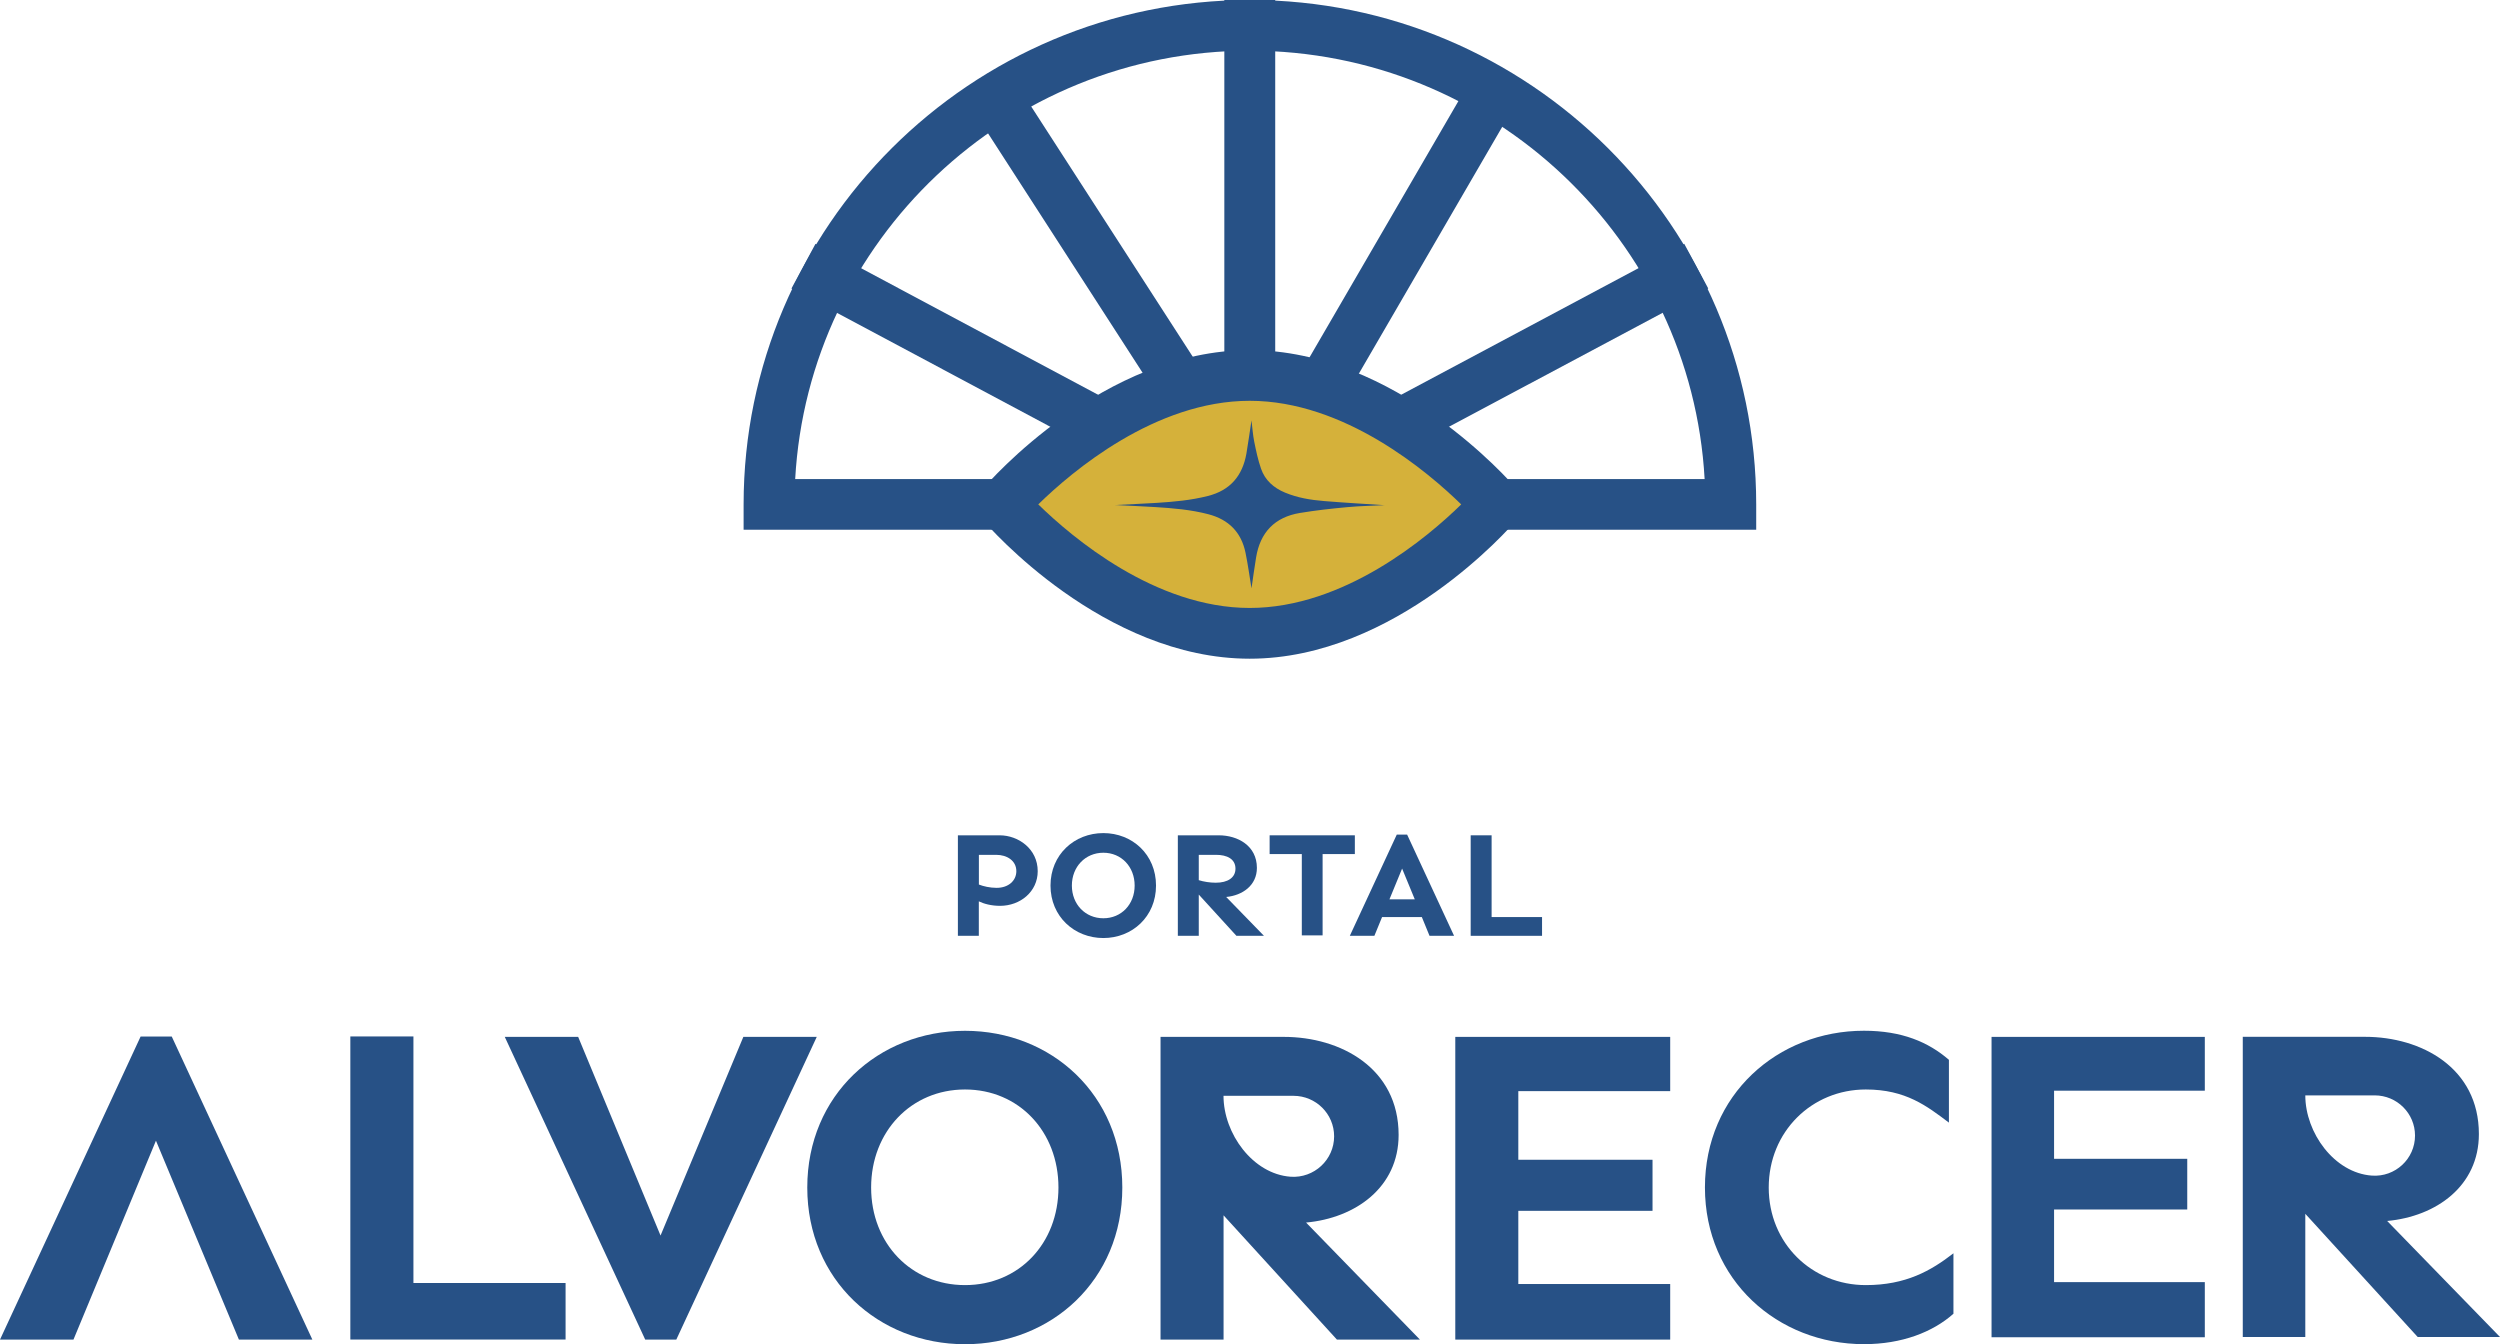 <svg width="199" height="107" viewBox="0 0 199 107" fill="none" xmlns="http://www.w3.org/2000/svg">
    <g clip-path="url(#clip0_817_3689)">
        <path d="M101.507 0H97.457V30.799H101.507V0Z" fill="#275186"/>
        <path d="M80.455 5.955L77.048 8.137L92.791 32.522L96.198 30.339L80.455 5.955Z" fill="#275186"/>
        <path d="M117.283 5.991L102.971 30.626L106.477 32.647L120.788 8.012L117.283 5.991Z" fill="#275186"/>
        <path d="M64.912 19.412L62.999 22.968L90.242 37.515L92.156 33.959L64.912 19.412Z" fill="#275186"/>
        <path d="M134.064 19.405L106.791 33.95L108.703 37.507L135.976 22.963L134.064 19.405Z" fill="#275186"/>
        <path d="M139.794 42.169H117.081V38.133H135.688C134.634 19.152 118.803 4.035 99.492 4.035C80.182 4.035 64.35 19.152 63.297 38.133H81.873V42.169H59.191V40.151C59.191 18.012 77.271 0 99.492 0C121.714 0 139.794 18.012 139.794 40.151V42.169Z" fill="#275186"/>
        <path d="M119.106 40.151C119.106 40.151 110.317 50.41 99.477 50.41C88.638 50.41 79.848 40.151 79.848 40.151C79.848 40.151 88.638 29.891 99.477 29.891C110.317 29.891 119.106 40.151 119.106 40.151Z" fill="#D5B13A"/>
        <path d="M99.477 52.433C87.837 52.433 78.689 41.911 78.304 41.462L77.185 40.151L78.304 38.839C78.689 38.391 87.832 27.869 99.477 27.869C111.122 27.869 120.266 38.391 120.651 38.839L121.769 40.151L120.651 41.462C120.266 41.911 111.122 52.433 99.477 52.433ZM82.648 40.151C85.326 42.769 91.954 48.393 99.477 48.393C107.001 48.393 113.643 42.769 116.312 40.151C113.633 37.533 107.001 31.904 99.477 31.904C91.954 31.904 85.326 37.528 82.648 40.146V40.151Z" fill="#275186"/>
        <path d="M99.619 33.467C99.69 34.032 99.725 34.607 99.837 35.162C99.984 35.884 100.135 36.61 100.378 37.306C100.697 38.234 101.391 38.839 102.292 39.213C103.285 39.626 104.328 39.798 105.386 39.883C107.051 40.02 108.722 40.115 110.206 40.211C109.345 40.257 108.297 40.272 107.254 40.368C105.988 40.484 104.722 40.625 103.472 40.832C101.467 41.165 100.308 42.38 99.984 44.378C99.847 45.22 99.73 46.068 99.619 46.834C99.472 45.941 99.341 44.963 99.143 43.999C98.809 42.37 97.806 41.356 96.186 40.933C94.799 40.569 93.376 40.453 91.954 40.363C90.906 40.297 89.863 40.257 88.749 40.201C89.893 40.141 90.977 40.095 92.055 40.03C93.432 39.944 94.799 39.823 96.146 39.48C97.933 39.031 98.905 37.866 99.214 36.105C99.366 35.228 99.482 34.35 99.619 33.462V33.467Z" fill="#275186"/>
        <path d="M45.02 102.127V106.627H27.887V82.501H32.909V102.127H45.02Z" fill="#275186"/>
        <path d="M51.359 106.632L40.18 82.536H46.022L52.579 98.349L59.171 82.536H65.014L53.834 106.632H51.364H51.359Z" fill="#275186"/>
        <path d="M89.336 94.526C89.336 101.9 83.686 107 76.815 107C69.945 107 64.259 101.905 64.259 94.526C64.259 87.147 69.945 82.052 76.815 82.052C83.686 82.052 89.336 87.147 89.336 94.526ZM69.342 94.526C69.342 98.98 72.527 102.294 76.815 102.294C81.104 102.294 84.253 98.98 84.253 94.526C84.253 90.072 81.104 86.723 76.815 86.723C72.527 86.723 69.342 90.072 69.342 94.526Z" fill="#275186"/>
        <path d="M103.963 97.315C107.897 96.957 111.33 94.511 111.33 90.339C111.33 85.018 106.707 82.536 102.196 82.536H92.379V106.632H97.396V96.74L106.419 106.632H113.026L103.963 97.315ZM102.733 93.668C99.725 93.452 97.391 90.234 97.391 87.227H102.961C104.748 87.227 106.196 88.67 106.196 90.45C106.196 92.322 104.601 93.8 102.728 93.668H102.733Z" fill="#275186"/>
        <path d="M120.858 92.317H131.541V96.382H120.858V102.208H132.948V106.632H115.841V82.536H132.948V86.854H120.858V92.322V92.317Z" fill="#275186"/>
        <path d="M155.134 84.372V89.361C153.383 88.044 151.702 86.723 148.517 86.723C144.224 86.723 140.791 90.072 140.791 94.526C140.791 98.98 144.224 102.294 148.517 102.294C151.702 102.294 153.702 101.154 155.494 99.762V104.574C153.848 106.037 151.383 106.995 148.375 106.995C141.51 106.995 135.713 101.9 135.713 94.521C135.713 87.141 141.505 82.047 148.375 82.047C151.378 82.047 153.489 82.94 155.134 84.362V84.372Z" fill="#275186"/>
        <path d="M163.504 92.241H174.105V96.276H163.504V102.057H175.503V106.445H158.527V82.536H175.503V86.819H163.504V92.241Z" fill="#275186"/>
        <path d="M190.018 97.189C193.922 96.831 197.319 94.41 197.319 90.269C197.319 84.993 192.737 82.531 188.261 82.531H178.525V106.425H183.502V96.619L192.448 106.425H199L190.018 97.189ZM188.798 93.578C185.816 93.366 183.502 90.173 183.502 87.192H189.026C190.798 87.192 192.236 88.624 192.236 90.39C192.236 92.246 190.656 93.714 188.798 93.578Z" fill="#275186"/>
        <path d="M13.67 82.506L24.864 106.632H19.017L12.414 90.798L5.848 106.632H0L11.194 82.506H13.67Z" fill="#275186"/>
        <path d="M79.57 66.491C81.068 66.491 82.602 67.576 82.602 69.346C82.602 70.98 81.21 72.105 79.605 72.105C78.896 72.105 78.309 71.939 77.914 71.747V74.491H76.248V66.491H79.57ZM80.901 69.346C80.901 68.509 80.157 68.045 79.296 68.045H77.919V70.41C78.278 70.552 78.805 70.673 79.332 70.673C80.288 70.673 80.901 70.087 80.901 69.346Z" fill="#275186"/>
        <path d="M92.019 70.491C92.019 72.963 90.126 74.668 87.827 74.668C85.529 74.668 83.62 72.963 83.62 70.491C83.62 68.019 85.524 66.314 87.827 66.314C90.131 66.314 92.019 68.019 92.019 70.491ZM85.321 70.491C85.321 71.984 86.389 73.094 87.827 73.094C89.265 73.094 90.318 71.984 90.318 70.491C90.318 68.998 89.265 67.878 87.827 67.878C86.389 67.878 85.321 68.998 85.321 70.491Z" fill="#275186"/>
        <path d="M95.422 71.207V74.491H93.756V66.491H97.017C98.515 66.491 100.049 67.313 100.049 69.084C100.049 70.471 98.91 71.278 97.604 71.399L100.611 74.491H98.419L95.422 71.207ZM95.422 70.062C95.817 70.183 96.298 70.264 96.774 70.264C97.731 70.264 98.343 69.861 98.343 69.144C98.343 68.367 97.66 68.045 96.799 68.045H95.422V70.062Z" fill="#275186"/>
        <path d="M105.279 67.984V74.456H103.624V67.984H101.062V66.491H107.846V67.984H105.284H105.279Z" fill="#275186"/>
        <path d="M110.013 72.998L109.401 74.491H107.446L111.183 66.436H112.008L115.744 74.491H113.79L113.178 72.998H110.003H110.013ZM111.608 69.139L110.601 71.585H112.616L111.608 69.139Z" fill="#275186"/>
        <path d="M122.747 72.998V74.491H117.066V66.491H118.732V72.998H122.747Z" fill="#275186"/>
    </g>
    <defs>
        <clipPath id="clip0_817_3689">
            <rect width="199" height="107" fill="white"/>
        </clipPath>
    </defs>
</svg>
